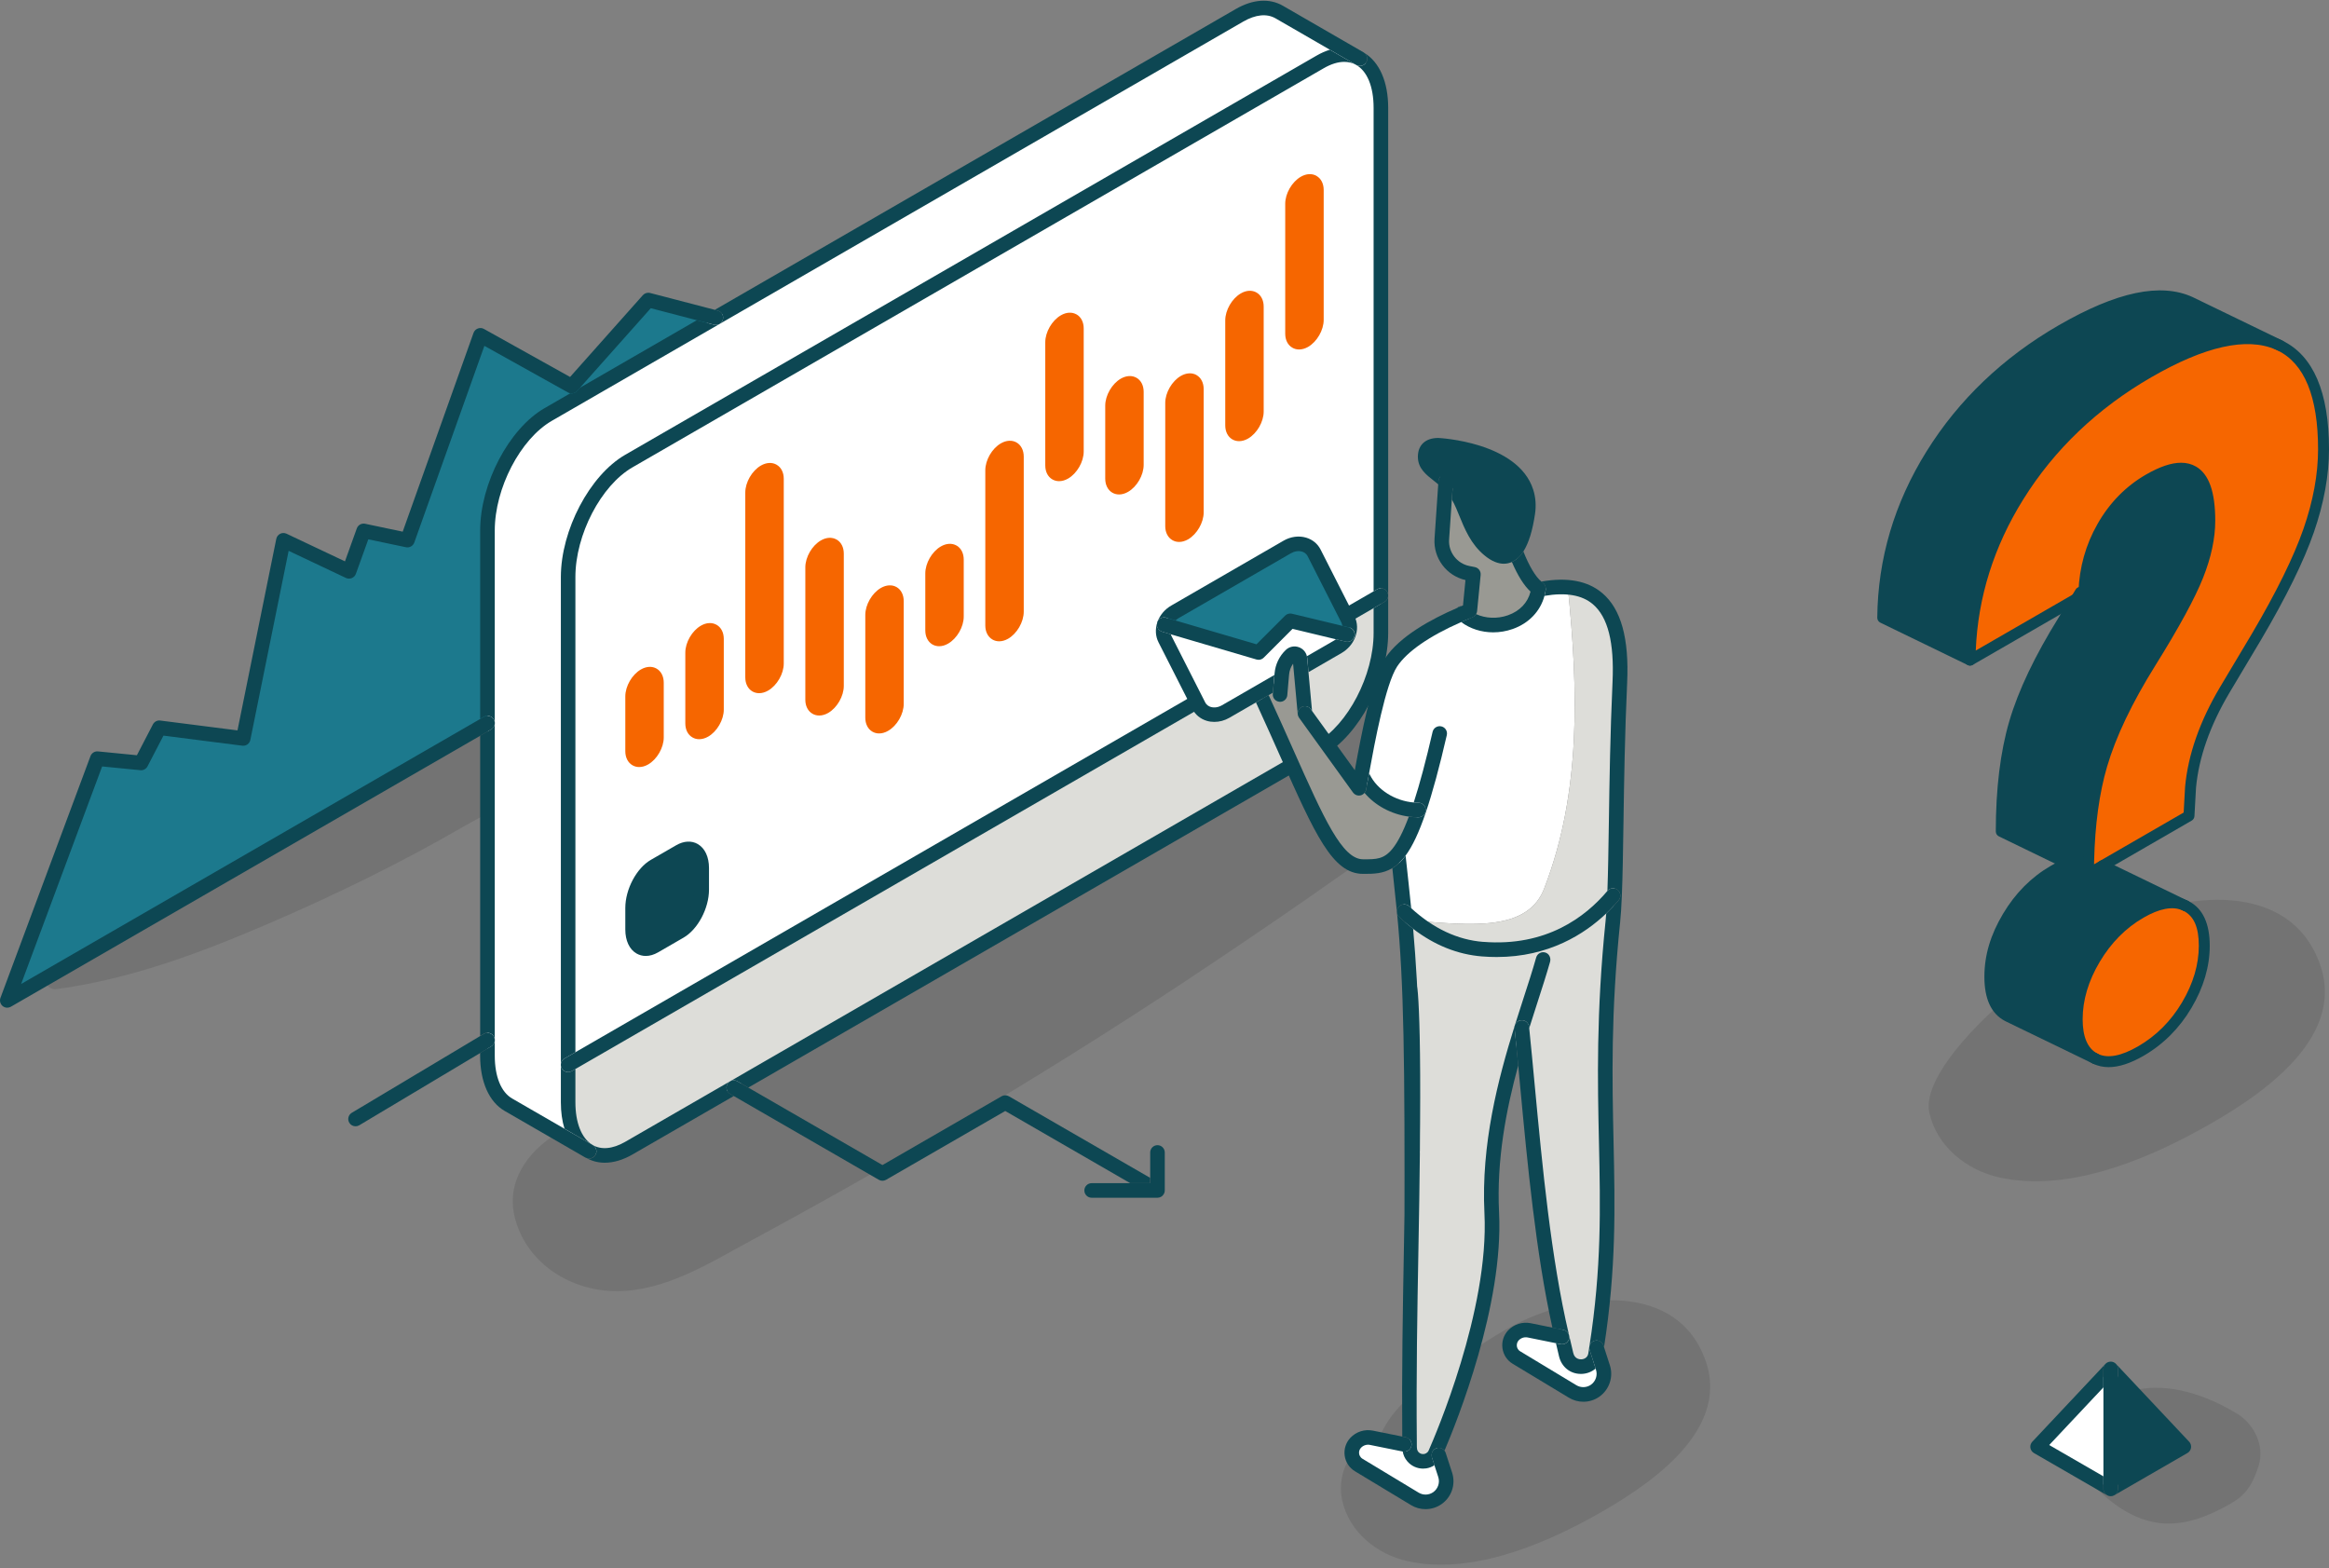 <?xml version="1.0" encoding="UTF-8"?> <svg xmlns="http://www.w3.org/2000/svg" width="548" height="369" viewBox="0 0 548 369" fill="none"><rect x="0" y="0" width="548" height="369" fill="#808080" stroke="none"/><g style="mix-blend-mode:multiply"><path d="M526.47 332.679C519.569 328.384 510.139 325.041 502.03 327.149C493.766 329.301 492.155 337.951 495.729 343.917C493.32 343.488 490.912 343.497 489.034 345.229C488.82 345.426 488.837 345.794 489.034 345.992C494.186 351.204 499.064 356.441 506.513 358.07C511.331 359.125 516.32 357.942 520.718 355.901C522.492 355.078 524.327 354.161 525.964 353.081C529.067 351.032 530.362 348.255 531.442 344.851C532.916 340.222 530.43 335.13 526.487 332.67L526.47 332.679Z" fill="black" fill-opacity="0.1"></path></g><path d="M496.638 350.312L513.852 340.377L496.638 322.074V350.312Z" fill="#0D4753"></path><path d="M479.433 340.377L496.637 350.312V322.074L479.433 340.377Z" fill="white"></path><path d="M496.234 351.975C496.234 351.975 496.166 351.949 496.124 351.94C496.158 351.949 496.192 351.966 496.234 351.975Z" fill="#0D4753"></path><path d="M494.923 350.312V347.346L482.168 339.982L494.923 326.412V322.083C494.923 321.62 495.112 321.2 495.403 320.891C495.403 320.891 495.395 320.9 495.386 320.909L478.181 339.211C477.821 339.596 477.658 340.119 477.736 340.634C477.813 341.148 478.121 341.602 478.576 341.868L495.781 351.803C495.781 351.803 495.823 351.821 495.849 351.829C495.3 351.546 494.923 350.981 494.923 350.32V350.312Z" fill="#0D4753"></path><path d="M497.881 320.9C497.881 320.9 497.872 320.891 497.864 320.883C498.164 321.191 498.344 321.611 498.344 322.074V326.403L511.108 339.973L498.344 347.346V350.312C498.344 350.972 497.967 351.537 497.418 351.82C497.435 351.812 497.461 351.803 497.487 351.795L514.7 341.859C515.154 341.594 515.463 341.139 515.54 340.625C515.617 340.102 515.454 339.579 515.094 339.202L497.881 320.9Z" fill="#0D4753"></path><path d="M497.143 351.94C497.143 351.94 497.075 351.966 497.041 351.975C497.075 351.966 497.109 351.949 497.143 351.94Z" fill="#0D4753"></path><path d="M498.352 350.312V322.074C498.352 321.611 498.164 321.191 497.872 320.883C497.564 320.557 497.126 320.36 496.638 320.36C496.149 320.36 495.721 320.565 495.403 320.883C495.103 321.191 494.923 321.611 494.923 322.074V350.312C494.923 350.972 495.3 351.537 495.849 351.82C495.943 351.872 496.038 351.906 496.132 351.94C496.166 351.949 496.201 351.966 496.243 351.975C496.372 352.009 496.509 352.026 496.646 352.026C496.784 352.026 496.921 352.009 497.049 351.975C497.084 351.966 497.118 351.949 497.152 351.94C497.255 351.906 497.349 351.872 497.435 351.82C497.984 351.537 498.361 350.972 498.361 350.312H498.352Z" fill="#0D4753"></path><g style="mix-blend-mode:multiply"><path d="M315.383 205.96C320.226 202.531 325.524 199.257 329.862 195.185C334.954 190.401 336.548 185.121 337.028 178.366C337.354 173.737 333.248 168.13 328.584 167.273C317.886 165.318 309.974 170.213 301.118 175.451C293.292 180.08 285.354 184.521 277.459 189.047C262.165 197.808 246.881 206.56 231.588 215.321C205.236 230.409 179.03 245.753 152.764 260.986C153.227 258.998 150.921 257.189 149.19 258.843C144.166 263.644 136.751 263.13 130.999 266.704C124.09 270.999 118.818 278.183 121.261 286.952C124.227 297.565 134.599 303.84 145.263 303.78C156.656 303.72 167.089 297.085 176.767 291.856C213.886 271.813 250.404 250.005 285.448 226.5C295.495 219.762 305.49 212.964 315.366 205.969L315.383 205.96Z" fill="black" fill-opacity="0.1"></path></g><g style="mix-blend-mode:multiply"><path d="M129.755 173.334C129.147 169.142 126.206 166.511 122.117 165.653C115.834 164.333 110.93 167.299 105.744 170.368C90.76 179.223 76.126 188.602 61.511 198.048C45.103 208.644 28.087 218.322 11.782 229.081C9.785 230.392 11.148 233.007 13.316 232.715C30.495 230.401 46.886 224.306 62.736 217.499C78.655 210.667 94.249 203.072 109.242 194.371C116.905 189.922 131.358 184.358 129.755 173.334Z" fill="black" fill-opacity="0.1"></path></g><path d="M324.915 148.92V140.116L133.673 250.528V259.341C133.673 264.964 135.508 268.968 138.422 270.768C140.942 272.337 144.286 272.251 147.955 270.133L172.643 255.886L310.633 176.214C318.52 171.662 324.915 159.438 324.915 148.92Z" fill="#DDDDD9"></path><path d="M310.633 14.556L147.955 108.475C140.068 113.027 133.673 125.251 133.673 135.77V250.528L324.915 140.116V25.357C324.915 19.476 322.917 15.379 319.78 13.698C317.303 12.37 314.114 12.55 310.633 14.556ZM148.846 163.861C148.846 162.07 150.106 159.884 151.658 158.992C153.21 158.092 154.47 158.821 154.47 160.612V173.497C154.47 175.288 153.21 177.466 151.658 178.366C150.106 179.257 148.846 178.529 148.846 176.737V163.861ZM165.108 209.295C165.108 213.084 162.811 217.482 159.965 219.119L153.99 222.574C151.144 224.211 148.846 222.471 148.846 218.69V213.616C148.846 209.835 151.144 205.437 153.99 203.792L159.965 200.345C162.811 198.7 165.108 200.44 165.108 204.229V209.295ZM168.58 166.956C168.58 168.748 167.32 170.925 165.768 171.825C164.217 172.717 162.956 171.996 162.956 170.205V153.566C162.956 151.766 164.217 149.588 165.768 148.697C167.32 147.797 168.58 148.525 168.58 150.317V166.956ZM182.699 156.12C182.699 157.912 181.439 160.089 179.887 160.99C178.335 161.89 177.075 161.161 177.075 159.369V115.89C177.075 114.098 178.335 111.921 179.887 111.021C181.439 110.129 182.699 110.85 182.699 112.641V156.12ZM196.817 161.384C196.817 163.176 195.557 165.353 194.006 166.253C192.454 167.145 191.194 166.424 191.194 164.633V133.506C191.194 131.715 192.454 129.529 194.006 128.637C195.557 127.737 196.817 128.466 196.817 130.257V161.384ZM210.928 165.584C210.928 167.376 209.676 169.562 208.116 170.453C206.564 171.354 205.313 170.625 205.313 168.833V144.676C205.313 142.885 206.564 140.707 208.116 139.807C209.676 138.916 210.928 139.636 210.928 141.436V165.584ZM225.046 145.079C225.046 146.879 223.786 149.057 222.235 149.948C220.683 150.848 219.423 150.12 219.423 148.328V134.921C219.423 133.121 220.683 130.943 222.235 130.052C223.786 129.152 225.046 129.88 225.046 131.672V145.079ZM239.165 143.922C239.165 145.713 237.905 147.891 236.353 148.791C234.802 149.683 233.542 148.954 233.542 147.162V110.661C233.542 108.869 234.802 106.692 236.353 105.8C237.905 104.9 239.165 105.629 239.165 107.421V143.922ZM253.275 106.246C253.275 108.038 252.024 110.215 250.472 111.115C248.912 112.015 247.66 111.287 247.66 109.495V80.537C247.66 78.746 248.912 76.569 250.472 75.668C252.024 74.768 253.275 75.497 253.275 77.289V106.246ZM267.394 109.366C267.394 111.158 266.134 113.344 264.582 114.236C263.031 115.136 261.771 114.407 261.771 112.615V95.436C261.771 93.645 263.031 91.467 264.582 90.567C266.134 89.676 267.394 90.404 267.394 92.196V109.366ZM281.513 120.545C281.513 122.337 280.253 124.514 278.701 125.414C277.149 126.306 275.889 125.577 275.889 123.785V94.802C275.889 93.01 277.149 90.833 278.701 89.933C280.253 89.041 281.513 89.761 281.513 91.562V120.545ZM295.623 96.825C295.623 98.617 294.371 100.794 292.82 101.694C291.26 102.594 290.008 101.866 290.008 100.074V75.385C290.008 73.585 291.26 71.408 292.82 70.516C294.371 69.616 295.623 70.345 295.623 72.136V96.825ZM309.742 75.257C309.742 77.049 308.482 79.226 306.93 80.126C305.378 81.018 304.118 80.297 304.118 78.506V47.937C304.118 46.145 305.378 43.968 306.93 43.068C308.482 42.176 309.742 42.896 309.742 44.688V75.257Z" fill="white"></path><path d="M133.673 259.341V135.77C133.673 125.252 140.068 113.027 147.955 108.475L310.634 14.556C314.114 12.55 317.303 12.37 319.78 13.699H319.789L301.007 2.846C298.504 1.406 295.237 1.543 291.663 3.601L168.443 74.743L128.984 97.528C121.098 102.08 114.703 114.296 114.703 124.814V248.386C114.703 254.138 116.614 258.192 119.64 259.933L138.414 270.777H138.422C135.508 268.968 133.673 264.965 133.673 259.341Z" fill="white"></path><path d="M306.93 43.068C305.379 43.968 304.119 46.145 304.119 47.937V78.506C304.119 80.298 305.379 81.018 306.93 80.126C308.482 79.226 309.742 77.049 309.742 75.257V44.688C309.742 42.896 308.482 42.176 306.93 43.068Z" fill="#F66600"></path><path d="M292.821 70.516C291.26 71.408 290.009 73.585 290.009 75.385V100.074C290.009 101.866 291.26 102.594 292.821 101.694C294.372 100.794 295.624 98.617 295.624 96.825V72.136C295.624 70.345 294.372 69.616 292.821 70.516Z" fill="#F66600"></path><path d="M278.701 89.933C277.149 90.833 275.889 93.01 275.889 94.802V123.785C275.889 125.577 277.149 126.306 278.701 125.414C280.253 124.514 281.513 122.337 281.513 120.545V91.562C281.513 89.762 280.253 89.041 278.701 89.933Z" fill="#F66600"></path><path d="M264.582 90.567C263.031 91.467 261.771 93.644 261.771 95.436V112.615C261.771 114.407 263.031 115.135 264.582 114.235C266.134 113.344 267.394 111.158 267.394 109.366V92.196C267.394 90.404 266.134 89.675 264.582 90.567Z" fill="#F66600"></path><path d="M250.472 75.669C248.912 76.569 247.661 78.746 247.661 80.538V109.496C247.661 111.287 248.912 112.016 250.472 111.116C252.024 110.216 253.276 108.038 253.276 106.247V77.289C253.276 75.498 252.024 74.769 250.472 75.669Z" fill="#F66600"></path><path d="M236.354 105.801C234.802 106.692 233.542 108.87 233.542 110.661V147.163C233.542 148.954 234.802 149.683 236.354 148.791C237.905 147.891 239.165 145.714 239.165 143.922V107.421C239.165 105.629 237.905 104.901 236.354 105.801Z" fill="#F66600"></path><path d="M222.235 130.052C220.683 130.943 219.423 133.121 219.423 134.921V148.328C219.423 150.12 220.683 150.848 222.235 149.948C223.786 149.057 225.047 146.879 225.047 145.079V131.672C225.047 129.88 223.786 129.152 222.235 130.052Z" fill="#F66600"></path><path d="M208.116 139.808C206.564 140.708 205.312 142.885 205.312 144.677V168.834C205.312 170.625 206.564 171.354 208.116 170.454C209.676 169.562 210.927 167.376 210.927 165.585V141.436C210.927 139.636 209.676 138.916 208.116 139.808Z" fill="#F66600"></path><path d="M194.006 128.638C192.454 129.529 191.194 131.715 191.194 133.507V164.633C191.194 166.425 192.454 167.145 194.006 166.253C195.557 165.353 196.817 163.176 196.817 161.384V130.258C196.817 128.466 195.557 127.738 194.006 128.638Z" fill="#F66600"></path><path d="M179.887 111.021C178.335 111.921 177.075 114.098 177.075 115.89V159.369C177.075 161.161 178.335 161.89 179.887 160.989C181.439 160.089 182.699 157.912 182.699 156.12V112.641C182.699 110.849 181.439 110.129 179.887 111.021Z" fill="#F66600"></path><path d="M165.768 148.697C164.217 149.588 162.957 151.766 162.957 153.566V170.205C162.957 171.997 164.217 172.717 165.768 171.825C167.32 170.925 168.58 168.748 168.58 166.956V150.317C168.58 148.525 167.32 147.797 165.768 148.697Z" fill="#F66600"></path><path d="M128.984 97.528L168.443 74.743L152.532 70.594L134.496 90.859L113.031 78.892L95.86 127.077L85.556 124.908L82.127 134.432L66.671 127.12L57.224 173.745L37.482 171.225L33.187 179.506L22.883 178.495L1.701 235.373L114.702 170.137V124.814C114.702 114.296 121.097 102.08 128.984 97.528Z" fill="#1C798D"></path><path d="M159.965 200.346L153.99 203.792C151.144 205.438 148.847 209.835 148.847 213.616V218.691C148.847 222.471 151.144 224.211 153.99 222.574L159.965 219.119C162.811 217.482 165.109 213.084 165.109 209.295V204.229C165.109 200.44 162.811 198.7 159.965 200.346Z" fill="#0D4753"></path><path d="M151.658 178.366C153.21 177.466 154.47 175.289 154.47 173.497V160.613C154.47 158.821 153.21 158.092 151.658 158.992C150.107 159.884 148.847 162.07 148.847 163.862V176.737C148.847 178.529 150.107 179.258 151.658 178.366Z" fill="#F66600"></path><path d="M335.125 216.161C335.125 216.161 335.125 216.187 335.116 216.204C335.116 216.178 335.133 216.153 335.142 216.127C335.142 216.136 335.133 216.153 335.125 216.161Z" fill="#0D4753"></path><path d="M335.048 216.556C335.048 216.556 335.048 216.496 335.056 216.471C335.056 216.496 335.056 216.53 335.048 216.556Z" fill="#0D4753"></path><path d="M335.93 218.219C335.93 218.219 335.879 218.193 335.853 218.176C335.879 218.193 335.904 218.21 335.93 218.219Z" fill="#0D4753"></path><path d="M335.211 217.482C335.211 217.482 335.211 217.465 335.202 217.457C335.202 217.457 335.202 217.474 335.211 217.482Z" fill="#0D4753"></path><path d="M335.099 217.182C335.099 217.182 335.099 217.156 335.09 217.139C335.09 217.156 335.09 217.164 335.099 217.182Z" fill="#0D4753"></path><path d="M336.196 218.339C336.196 218.339 336.222 218.339 336.239 218.348C336.213 218.339 336.179 218.331 336.153 218.313C336.17 218.313 336.187 218.331 336.205 218.339H336.196Z" fill="#0D4753"></path><path d="M335.64 218.022C335.64 218.022 335.614 218.005 335.597 217.988C335.605 217.996 335.622 218.005 335.64 218.022Z" fill="#0D4753"></path><path d="M171.16 255.029C171.632 254.206 172.678 253.931 173.501 254.403L176.072 255.886L311.491 177.697C319.84 172.879 326.63 159.969 326.63 148.919V25.357C326.63 19.253 324.572 14.573 320.972 12.412C321.692 12.927 321.915 13.904 321.46 14.676C320.98 15.49 319.926 15.764 319.112 15.284L318.923 15.173L312.905 11.701C311.876 12.027 310.831 12.472 309.785 13.081L147.106 107C138.757 111.818 131.967 124.728 131.967 135.778V259.349C131.967 261.638 132.259 263.73 132.825 265.564L139.468 269.396C140.291 269.859 140.583 270.905 140.12 271.728C139.803 272.285 139.22 272.602 138.628 272.602C138.405 272.602 138.191 272.542 137.977 272.456C139.305 273.185 140.754 273.562 142.297 273.562C144.363 273.562 146.583 272.911 148.829 271.616L172.661 257.866L171.803 257.369C170.98 256.897 170.706 255.843 171.178 255.029H171.16ZM147.098 268.65C144.14 270.356 141.38 270.596 139.322 269.31C136.819 267.767 135.388 264.133 135.388 259.341V251.514L134.531 252.011C134.265 252.165 133.965 252.243 133.673 252.243C133.082 252.243 132.507 251.934 132.19 251.385C131.719 250.562 132.002 249.517 132.816 249.045L135.388 247.562V135.769C135.388 125.808 141.406 114.235 148.812 109.958L311.491 16.039C313.205 15.053 314.825 14.556 316.291 14.556C317.26 14.556 318.16 14.77 318.974 15.207C321.666 16.647 323.201 20.342 323.201 25.357V139.13L324.058 138.633C324.881 138.161 325.927 138.444 326.398 139.258C326.87 140.081 326.587 141.127 325.772 141.599L323.201 143.082V148.919C323.201 158.881 317.183 170.453 309.776 174.731L171.786 254.403L147.098 268.65Z" fill="#0D4753"></path><path d="M325.772 141.599C326.595 141.128 326.87 140.073 326.398 139.259C325.927 138.436 324.872 138.162 324.058 138.633L323.201 139.13L135.388 247.563L132.816 249.046C131.993 249.517 131.719 250.571 132.19 251.386C132.508 251.935 133.082 252.243 133.673 252.243C133.965 252.243 134.256 252.166 134.531 252.012L135.388 251.514L323.201 143.082L325.772 141.599Z" fill="#0D4753"></path><path d="M148.812 180.047C149.292 180.329 149.832 180.467 150.398 180.467C151.084 180.467 151.804 180.261 152.507 179.858C154.598 178.649 156.176 175.915 156.176 173.506V160.621C156.176 159.138 155.558 157.93 154.496 157.312C153.424 156.695 152.078 156.772 150.801 157.51C148.709 158.71 147.132 161.444 147.132 163.862V176.738C147.132 178.221 147.74 179.421 148.812 180.047ZM150.561 163.862C150.561 162.679 151.487 161.067 152.515 160.476C152.601 160.424 152.678 160.39 152.738 160.373C152.747 160.433 152.755 160.519 152.755 160.621V173.506C152.755 174.68 151.821 176.292 150.801 176.892C150.715 176.943 150.638 176.978 150.578 176.995C150.569 176.926 150.561 176.849 150.561 176.746V163.87V163.862Z" fill="#F66600"></path><path d="M168.614 147.008C167.543 146.391 166.197 146.468 164.92 147.205C162.828 148.405 161.25 151.14 161.25 153.557V170.196C161.25 171.679 161.859 172.88 162.931 173.497C163.411 173.78 163.951 173.917 164.517 173.917C165.202 173.917 165.931 173.711 166.634 173.308C168.726 172.099 170.303 169.365 170.303 166.956V150.317C170.303 148.834 169.686 147.625 168.623 147.008H168.614ZM166.865 166.956C166.865 168.13 165.931 169.742 164.911 170.342C164.825 170.394 164.748 170.428 164.688 170.445C164.679 170.385 164.671 170.299 164.671 170.205V153.566C164.671 152.383 165.597 150.771 166.625 150.18C166.711 150.128 166.788 150.094 166.848 150.068C166.857 150.128 166.865 150.214 166.865 150.317V166.956Z" fill="#F66600"></path><path d="M182.742 109.341C181.679 108.724 180.324 108.792 179.03 109.538C176.938 110.747 175.361 113.481 175.361 115.89V159.369C175.361 160.852 175.978 162.061 177.041 162.678C177.521 162.953 178.061 163.09 178.619 163.09C179.304 163.09 180.033 162.884 180.745 162.473C182.836 161.255 184.414 158.529 184.414 156.12V112.641C184.414 111.158 183.805 109.958 182.733 109.341H182.742ZM180.993 156.12C180.993 157.295 180.059 158.915 179.039 159.506C178.953 159.558 178.876 159.592 178.816 159.609C178.807 159.549 178.799 159.464 178.799 159.361V115.881C178.799 114.707 179.733 113.087 180.753 112.495C180.839 112.444 180.916 112.41 180.976 112.384C180.985 112.444 180.993 112.53 180.993 112.624V156.103V156.12Z" fill="#F66600"></path><path d="M196.852 126.949C195.78 126.332 194.434 126.409 193.157 127.146C191.065 128.346 189.488 131.081 189.488 133.498V164.625C189.488 166.108 190.097 167.308 191.168 167.925C191.648 168.208 192.188 168.345 192.754 168.345C193.44 168.345 194.169 168.139 194.872 167.736C196.963 166.528 198.54 163.793 198.54 161.384V130.258C198.54 128.775 197.923 127.566 196.86 126.949H196.852ZM195.103 161.384C195.103 162.559 194.169 164.17 193.148 164.77C193.063 164.822 192.986 164.856 192.926 164.882C192.917 164.822 192.908 164.736 192.908 164.642V133.515C192.908 132.332 193.834 130.721 194.863 130.129C194.949 130.078 195.026 130.044 195.086 130.018C195.094 130.078 195.103 130.164 195.103 130.266V161.393V161.384Z" fill="#F66600"></path><path d="M210.971 138.136C209.908 137.518 208.562 137.587 207.259 138.333C205.176 139.542 203.598 142.276 203.598 144.685V168.842C203.598 170.325 204.207 171.534 205.279 172.151C205.759 172.425 206.29 172.562 206.856 172.562C207.542 172.562 208.27 172.357 208.973 171.945C211.065 170.745 212.642 168.019 212.642 165.593V141.445C212.642 139.962 212.034 138.753 210.971 138.136ZM209.213 165.593C209.213 166.776 208.287 168.388 207.267 168.971C207.267 168.971 207.267 168.971 207.259 168.971C207.173 169.022 207.104 169.048 207.044 169.073C207.036 169.013 207.027 168.928 207.027 168.833V144.676C207.027 143.493 207.953 141.882 208.965 141.299C209.05 141.247 209.128 141.213 209.196 141.187C209.205 141.256 209.213 141.333 209.213 141.436V165.585V165.593Z" fill="#F66600"></path><path d="M225.081 128.363C224.009 127.746 222.664 127.823 221.386 128.56C219.295 129.76 217.717 132.495 217.717 134.912V148.32C217.717 149.803 218.335 151.011 219.397 151.629C219.878 151.903 220.418 152.04 220.975 152.04C221.661 152.04 222.389 151.834 223.092 151.423C225.184 150.223 226.761 147.488 226.761 145.071V131.663C226.761 130.18 226.144 128.972 225.081 128.354V128.363ZM223.332 145.079C223.332 146.262 222.398 147.874 221.378 148.465C221.292 148.517 221.215 148.551 221.155 148.577C221.146 148.508 221.138 148.431 221.138 148.328V134.921C221.138 133.738 222.064 132.126 223.092 131.535C223.178 131.483 223.255 131.449 223.315 131.432C223.324 131.492 223.332 131.578 223.332 131.681V145.088V145.079Z" fill="#F66600"></path><path d="M239.2 104.112C238.128 103.495 236.782 103.572 235.505 104.309C233.413 105.509 231.836 108.244 231.836 110.653V147.154C231.836 148.637 232.445 149.837 233.516 150.463C233.996 150.746 234.536 150.883 235.102 150.883C235.788 150.883 236.508 150.677 237.211 150.274C239.302 149.066 240.88 146.331 240.88 143.922V107.421C240.88 105.938 240.263 104.729 239.2 104.112ZM237.451 143.922C237.451 145.097 236.516 146.708 235.496 147.308C235.411 147.36 235.333 147.394 235.273 147.411C235.265 147.343 235.256 147.266 235.256 147.163V110.661C235.256 109.478 236.182 107.875 237.211 107.284C237.297 107.232 237.374 107.198 237.434 107.172C237.442 107.232 237.451 107.318 237.451 107.421V143.922Z" fill="#F66600"></path><path d="M253.31 73.98C252.238 73.363 250.892 73.44 249.615 74.186C247.523 75.395 245.946 78.121 245.946 80.538V109.496C245.946 110.979 246.554 112.187 247.626 112.796C248.106 113.07 248.646 113.207 249.203 113.207C249.889 113.207 250.618 113.002 251.329 112.59C253.412 111.382 254.99 108.647 254.99 106.238V77.281C254.99 75.797 254.381 74.589 253.31 73.972V73.98ZM251.561 106.247C251.561 107.43 250.635 109.041 249.615 109.633C249.529 109.684 249.452 109.719 249.392 109.744C249.383 109.676 249.375 109.599 249.375 109.496V80.538C249.375 79.355 250.309 77.743 251.329 77.152C251.415 77.1 251.484 77.066 251.544 77.049C251.552 77.109 251.561 77.195 251.561 77.289V106.247Z" fill="#F66600"></path><path d="M267.429 88.895C266.366 88.278 265.011 88.347 263.725 89.084C261.634 90.293 260.056 93.027 260.056 95.436V112.615C260.056 114.098 260.674 115.307 261.737 115.924C262.217 116.199 262.757 116.336 263.314 116.336C264 116.336 264.728 116.13 265.431 115.719C267.523 114.518 269.1 111.784 269.1 109.366V92.196C269.1 90.713 268.492 89.513 267.42 88.887L267.429 88.895ZM265.68 109.366C265.68 110.549 264.754 112.161 263.725 112.753C263.64 112.804 263.563 112.838 263.503 112.864C263.494 112.804 263.485 112.718 263.485 112.615V95.436C263.485 94.262 264.42 92.642 265.44 92.05C265.526 91.999 265.603 91.964 265.663 91.939C265.671 92.007 265.68 92.084 265.68 92.187V109.358V109.366Z" fill="#F66600"></path><path d="M281.556 88.252C280.493 87.635 279.139 87.704 277.844 88.45C275.753 89.658 274.175 92.393 274.175 94.802V123.785C274.175 125.268 274.784 126.468 275.856 127.085C276.336 127.368 276.876 127.505 277.441 127.505C278.127 127.505 278.847 127.3 279.55 126.897C281.642 125.679 283.219 122.953 283.219 120.545V91.561C283.219 90.078 282.611 88.87 281.539 88.252H281.556ZM279.807 120.545C279.807 121.719 278.873 123.331 277.853 123.931C277.767 123.982 277.69 124.016 277.63 124.034C277.621 123.965 277.613 123.888 277.613 123.785V94.802C277.613 93.627 278.547 92.007 279.567 91.416C279.653 91.364 279.73 91.33 279.79 91.304C279.799 91.373 279.807 91.45 279.807 91.553V120.536V120.545Z" fill="#F66600"></path><path d="M295.658 68.828C294.586 68.211 293.24 68.288 291.971 69.025C289.88 70.225 288.294 72.96 288.294 75.386V100.074C288.294 101.557 288.903 102.766 289.974 103.383C290.454 103.658 290.994 103.795 291.551 103.795C292.237 103.795 292.966 103.589 293.677 103.177C295.76 101.969 297.338 99.234 297.338 96.825V72.137C297.338 70.654 296.729 69.445 295.658 68.828ZM293.909 96.825C293.909 98.008 292.983 99.62 291.963 100.211C291.877 100.263 291.8 100.297 291.74 100.323C291.731 100.254 291.723 100.177 291.723 100.074V75.386C291.723 74.203 292.649 72.591 293.677 72C293.763 71.948 293.832 71.922 293.892 71.897C293.9 71.957 293.909 72.043 293.909 72.137V96.825Z" fill="#F66600"></path><path d="M309.785 41.387C308.713 40.77 307.367 40.839 306.073 41.584C303.981 42.793 302.404 45.528 302.404 47.937V78.506C302.404 79.989 303.012 81.189 304.084 81.806C304.564 82.089 305.104 82.226 305.67 82.226C306.356 82.226 307.076 82.021 307.787 81.618C309.879 80.4 311.456 77.674 311.456 75.266V44.696C311.456 43.213 310.848 42.013 309.776 41.396L309.785 41.387ZM308.036 75.257C308.036 76.431 307.101 78.043 306.081 78.643C305.996 78.695 305.918 78.729 305.858 78.754C305.85 78.695 305.841 78.609 305.841 78.514V47.945C305.841 46.771 306.776 45.151 307.796 44.559C307.882 44.508 307.959 44.473 308.019 44.448C308.027 44.508 308.036 44.593 308.036 44.688V75.257Z" fill="#F66600"></path><path d="M164.191 198.589C162.708 197.731 160.899 197.834 159.107 198.863L153.133 202.309C149.772 204.255 147.132 209.218 147.132 213.616V218.691C147.132 221.305 148.092 223.363 149.764 224.332C150.432 224.717 151.169 224.914 151.941 224.914C152.875 224.914 153.861 224.632 154.847 224.066L160.822 220.611C164.191 218.674 166.823 213.71 166.823 209.304V204.238C166.823 201.615 165.863 199.557 164.191 198.597V198.589ZM163.394 209.304C163.394 212.484 161.431 216.308 159.107 217.645L153.133 221.1C152.738 221.331 151.992 221.666 151.478 221.374C151.032 221.117 150.561 220.285 150.561 218.708V213.633C150.561 210.453 152.524 206.638 154.847 205.292L160.822 201.846C161.105 201.683 161.576 201.452 162.005 201.452C162.168 201.452 162.331 201.486 162.468 201.563C162.914 201.82 163.385 202.66 163.385 204.238V209.304H163.394Z" fill="#0D4753"></path><path d="M140.111 271.728C140.574 270.905 140.283 269.859 139.46 269.396L132.816 265.564L120.498 258.449C117.909 256.958 116.417 253.289 116.417 248.385V124.814C116.417 114.862 122.435 103.289 129.841 99.011L292.52 5.083C295.443 3.403 298.083 3.137 300.149 4.329L312.897 11.693L318.914 15.165L319.103 15.276C319.917 15.756 320.972 15.49 321.452 14.667C321.906 13.896 321.683 12.918 320.963 12.404C320.92 12.379 320.886 12.344 320.843 12.319L301.855 1.354C298.718 -0.454 294.792 -0.189 290.797 2.109L168.186 72.9L168.863 73.08C169.78 73.32 170.329 74.254 170.089 75.171C169.849 76.089 168.914 76.637 167.997 76.397L163.96 75.343L136.451 91.227L135.765 91.99C135.362 92.445 134.753 92.642 134.179 92.539L128.118 96.037C119.769 100.854 112.98 113.764 112.98 124.806V169.133L113.837 168.636C114.66 168.165 115.706 168.448 116.177 169.262C116.649 170.085 116.366 171.131 115.551 171.602L112.98 173.085V243.731L113.811 243.233C114.625 242.745 115.68 243.01 116.16 243.825C116.649 244.639 116.383 245.694 115.568 246.174L112.971 247.725V248.36C112.971 254.523 115.08 259.272 118.766 261.39L137.557 272.242L137.754 272.354C137.814 272.388 137.882 272.405 137.942 272.431C138.157 272.517 138.371 272.577 138.594 272.577C139.194 272.577 139.777 272.259 140.085 271.702L140.111 271.728Z" fill="#0D4753"></path><path d="M273.55 281.303C273.55 281.303 273.524 281.321 273.515 281.338C273.524 281.329 273.541 281.321 273.55 281.303Z" fill="#0D4753"></path><path d="M273.232 281.543C273.232 281.543 273.163 281.586 273.129 281.603C273.163 281.586 273.197 281.569 273.232 281.543Z" fill="#0D4753"></path><path d="M272.847 281.715C272.847 281.715 272.778 281.74 272.744 281.749C272.778 281.749 272.812 281.732 272.847 281.715Z" fill="#0D4753"></path><path d="M273.995 280.532C273.978 280.583 273.969 280.634 273.943 280.686C273.96 280.634 273.978 280.583 273.995 280.532Z" fill="#0D4753"></path><path d="M273.832 280.943C273.832 280.943 273.858 280.883 273.875 280.857C273.858 280.9 273.832 280.943 273.807 280.977C273.807 280.96 273.824 280.951 273.832 280.943Z" fill="#0D4753"></path><path d="M270.626 278.372V277.12L237.382 257.926C236.851 257.618 236.199 257.618 235.668 257.926L207.636 274.111L176.072 255.886L173.5 254.403C172.678 253.932 171.632 254.215 171.16 255.029C170.689 255.852 170.972 256.898 171.786 257.369L172.643 257.866L206.779 277.574C207.31 277.883 207.962 277.883 208.493 277.574L236.525 261.39L265.937 278.372H270.626Z" fill="#0D4753"></path><path d="M274.046 280.18C274.046 280.24 274.046 280.3 274.029 280.36C274.038 280.3 274.046 280.24 274.046 280.18Z" fill="#0D4753"></path><path d="M116.177 243.842C115.688 243.028 114.634 242.762 113.828 243.251L112.996 243.748L82.779 261.81C81.964 262.299 81.699 263.344 82.187 264.159C82.504 264.699 83.079 264.99 83.662 264.99C83.962 264.99 84.262 264.913 84.536 264.75L112.988 247.743L115.585 246.191C116.4 245.702 116.665 244.648 116.177 243.842Z" fill="#0D4753"></path><path d="M265.945 278.372H256.859C255.916 278.372 255.144 279.143 255.144 280.086C255.144 281.029 255.916 281.801 256.859 281.801H272.349C272.486 281.801 272.623 281.783 272.752 281.749C272.786 281.749 272.821 281.732 272.855 281.715C272.949 281.689 273.043 281.646 273.138 281.603C273.172 281.586 273.206 281.569 273.241 281.543C273.343 281.483 273.438 281.415 273.524 281.329C273.532 281.321 273.549 281.312 273.558 281.295C273.652 281.201 273.738 281.089 273.806 280.969C273.832 280.926 273.849 280.892 273.875 280.849C273.901 280.789 273.926 280.738 273.952 280.678C273.969 280.626 273.986 280.575 274.004 280.523C274.021 280.472 274.029 280.412 274.038 280.36C274.046 280.3 274.055 280.24 274.055 280.18C274.055 280.146 274.064 280.12 274.064 280.086V271.145C274.064 270.202 273.292 269.431 272.349 269.431C271.406 269.431 270.635 270.202 270.635 271.145V278.372H265.945Z" fill="#0D4753"></path><path d="M116.194 169.28C115.723 168.457 114.668 168.182 113.854 168.654L112.997 169.151L4.976 231.507L24.032 180.329L33.025 181.212C33.719 181.29 34.388 180.921 34.713 180.295L38.46 173.077L57.01 175.443C57.902 175.555 58.733 174.963 58.905 174.08L67.914 129.598L81.39 135.976C81.827 136.182 82.333 136.19 82.779 136.01C83.225 135.83 83.576 135.461 83.739 135.007L86.662 126.889L95.509 128.749C96.349 128.929 97.189 128.458 97.481 127.643L113.974 81.37L133.673 92.351C133.845 92.445 134.016 92.505 134.196 92.539C134.771 92.642 135.379 92.454 135.782 91.991L136.468 91.228L153.124 72.514L163.977 75.343L168.014 76.398C168.932 76.638 169.866 76.089 170.106 75.172C170.346 74.254 169.797 73.32 168.88 73.08L168.203 72.9L152.97 68.931C152.344 68.768 151.684 68.974 151.255 69.454L134.136 88.69L113.871 77.392C113.434 77.143 112.902 77.109 112.431 77.289C111.959 77.469 111.591 77.846 111.419 78.318L94.754 125.089L85.916 123.229C85.076 123.049 84.236 123.52 83.953 124.326L81.167 132.075L67.417 125.569C66.937 125.346 66.388 125.346 65.917 125.586C65.445 125.826 65.111 126.263 65.008 126.778L55.879 171.843L37.714 169.528C36.994 169.425 36.308 169.803 35.974 170.437L32.21 177.689L23.064 176.789C22.283 176.712 21.563 177.166 21.289 177.895L0.107 234.773C-0.142 235.45 0.055 236.213 0.604 236.684C0.921 236.95 1.315 237.087 1.71 237.087C2.001 237.087 2.301 237.01 2.567 236.856L112.997 173.103L115.568 171.62C116.391 171.148 116.666 170.094 116.194 169.28Z" fill="#0D4753"></path><g style="mix-blend-mode:multiply"><path d="M356.859 311.453C349.667 315.113 343.109 320.154 336.508 324.757C330.302 329.078 325.321 334.324 323.804 340.634C323.35 340.454 322.904 340.351 322.467 340.385C316.612 340.882 314.7 348.074 315.806 353.012C317.469 360.47 323.984 365.708 331.193 367.302C345.603 370.5 362.002 363.899 374.424 357.075C386.88 350.226 407.179 337.222 401.376 320.325C394.826 301.26 371.029 304.235 356.859 311.462V311.453Z" fill="black" fill-opacity="0.1"></path></g><path d="M331.665 215.639C332.05 215.974 332.445 216.308 332.848 216.625C345.989 217.654 359.722 219.3 363.468 208.696C372.032 186.33 371.346 162.37 368.903 138.153C366.897 137.991 364.608 138.153 361.968 138.702C361.702 140.528 360.965 142.071 359.911 143.323C359.611 143.683 359.285 144.008 358.933 144.317C357.888 145.234 356.653 145.937 355.324 146.392C354.879 146.546 354.424 146.674 353.97 146.777C352.358 147.129 350.661 147.154 349.049 146.837C347.206 146.469 345.466 145.654 344.077 144.351C338.128 146.863 330.593 150.858 327.31 155.838C324.215 160.536 321.506 175.795 320.212 182.936L320.743 182.961C321.035 183.561 321.369 184.127 321.755 184.667C322.904 186.27 324.43 187.59 326.161 188.568C328.467 189.871 331.133 190.574 333.739 190.574L333.859 190.617C332.985 193.188 332.153 195.263 331.33 196.934C330.919 197.766 330.516 198.503 330.122 199.155C329.719 199.798 329.324 200.363 328.93 200.843H328.939C329.462 205.49 329.933 210.024 330.387 214.499C330.773 214.859 331.159 215.211 331.553 215.562C331.587 215.597 331.63 215.622 331.665 215.657V215.639Z" fill="white"></path><path d="M368.903 138.162C371.355 162.379 372.032 186.339 363.468 208.704C359.722 219.308 345.998 217.654 332.848 216.634C333.131 216.857 333.413 217.079 333.696 217.294C334.811 218.134 335.977 218.914 337.194 219.617C337.237 219.643 337.28 219.668 337.322 219.694C337.562 219.831 337.811 219.968 338.06 220.097C338.163 220.148 338.265 220.208 338.368 220.26C338.591 220.38 338.823 220.491 339.054 220.603C339.183 220.663 339.32 220.731 339.448 220.791C339.663 220.894 339.886 220.997 340.1 221.091C340.254 221.16 340.409 221.22 340.563 221.289C340.769 221.374 340.974 221.46 341.189 221.546C341.471 221.657 341.763 221.76 342.054 221.863C342.269 221.94 342.483 222.009 342.697 222.077C342.937 222.154 343.169 222.232 343.409 222.3C343.572 222.352 343.735 222.394 343.906 222.437C344.137 222.497 344.378 222.566 344.609 222.626C344.772 222.669 344.943 222.703 345.106 222.746C345.355 222.797 345.595 222.849 345.843 222.9C346.006 222.934 346.161 222.96 346.323 222.994C346.598 223.046 346.881 223.089 347.164 223.123C347.301 223.14 347.429 223.166 347.566 223.183C347.987 223.234 348.407 223.286 348.835 223.312C353.336 223.672 357.339 223.294 360.879 222.429C362.062 222.146 363.194 221.803 364.274 221.417C364.994 221.16 365.689 220.886 366.366 220.594C367.043 220.303 367.694 219.994 368.329 219.668C368.963 219.343 369.572 219.008 370.163 218.665C371.638 217.8 372.975 216.857 374.192 215.896C374.681 215.511 375.144 215.125 375.59 214.731C377.141 213.359 378.453 211.979 379.533 210.693L379.876 210.71C380.347 199.523 380.193 180.93 381.127 160.493C381.659 148.886 379.344 139.002 368.903 138.145V138.162Z" fill="#DDDDD9"></path><path d="M375.59 214.739C375.144 215.133 374.681 215.519 374.193 215.905C372.984 216.865 371.638 217.808 370.164 218.674C369.572 219.025 368.964 219.36 368.329 219.677C367.695 220.002 367.043 220.311 366.366 220.602C365.689 220.894 364.994 221.168 364.274 221.425C363.194 221.811 362.063 222.146 360.88 222.437C357.339 223.294 353.327 223.671 348.835 223.32C348.407 223.286 347.987 223.243 347.567 223.191C347.43 223.174 347.292 223.149 347.164 223.131C346.881 223.088 346.607 223.046 346.324 223.003C346.161 222.977 346.007 222.943 345.844 222.908C345.595 222.857 345.347 222.806 345.106 222.754C344.944 222.72 344.772 222.677 344.609 222.634C344.369 222.574 344.138 222.514 343.906 222.446C343.743 222.403 343.572 222.36 343.409 222.308C343.169 222.24 342.938 222.163 342.698 222.086C342.483 222.017 342.269 221.948 342.055 221.871C341.763 221.768 341.48 221.665 341.189 221.554C340.983 221.468 340.769 221.383 340.563 221.297C340.409 221.228 340.254 221.168 340.1 221.1C339.877 221.005 339.663 220.903 339.449 220.8C339.32 220.74 339.183 220.68 339.054 220.611C338.823 220.5 338.6 220.388 338.369 220.268C338.266 220.217 338.163 220.157 338.06 220.105C337.811 219.977 337.563 219.84 337.323 219.702C337.28 219.677 337.237 219.651 337.194 219.625C335.977 218.922 334.811 218.142 333.697 217.302C333.414 217.088 333.131 216.865 332.848 216.642C332.445 216.325 332.051 215.991 331.665 215.656C331.631 215.622 331.588 215.596 331.554 215.562C331.159 215.219 330.765 214.868 330.388 214.499C330.936 219.891 331.339 225.292 331.648 230.726C331.879 234.807 332.042 238.896 332.162 243.011C332.428 252.218 332.454 261.536 332.368 271.034C332.171 292.619 331.408 315.105 331.648 339.296V339.845C331.648 340.95 331.648 341.833 332.445 342.759C333.945 344.465 336.748 344.105 337.717 341.971C337.743 341.885 352.23 310.03 350.987 285.393C350.19 269.259 354.159 254.241 358.059 241.759C360.245 262.899 362.166 291.942 367.506 314.53C367.506 314.53 367.515 314.556 367.515 314.573C367.841 315.928 368.149 317.299 368.475 318.688C369.392 322.657 374.784 322.297 375.376 318.739C375.47 318.191 375.556 317.642 375.633 317.093C381.308 281.047 374.853 261.844 379.473 216.753C379.645 215.108 379.765 213.084 379.859 210.736L379.516 210.719C378.436 211.996 377.133 213.385 375.573 214.756L375.59 214.739Z" fill="#DDDDD9"></path><path d="M368.492 318.68C368.167 317.291 367.858 315.919 367.532 314.565L359.817 312.996C358.454 312.722 357.04 313.176 356.088 314.196C354.631 315.773 354.982 318.302 356.825 319.408L370.035 327.381C371.673 328.375 373.747 328.306 375.325 327.209C377.073 325.983 377.828 323.754 377.159 321.723L375.659 317.085H375.65C375.573 317.634 375.487 318.182 375.393 318.731C374.802 322.289 369.41 322.649 368.492 318.68Z" fill="white"></path><path d="M349.05 146.837C350.661 147.154 352.359 147.129 353.97 146.777C354.433 146.674 354.888 146.546 355.325 146.391C356.653 145.929 357.896 145.234 358.934 144.317C359.285 144.008 359.611 143.674 359.911 143.323C360.965 142.08 361.703 140.528 361.968 138.702C361.985 138.633 361.994 138.565 362.003 138.496C359.645 136.885 357.716 132.753 356.533 129.607L356.465 129.547C355.008 131.261 353.019 131.561 350.327 129.307C347.044 126.572 345.792 122.672 344.206 118.917C343.666 117.657 342.903 116.148 341.926 114.982C341.369 114.314 340.777 113.739 340.186 113.216L339.26 126.795C339.003 130.627 341.626 134.056 345.389 134.81L346.684 135.067L345.844 143.623C345.278 143.846 344.686 144.086 344.078 144.351C345.466 145.654 347.207 146.469 349.05 146.837Z" fill="#999993"></path><path d="M341.926 114.991C342.903 116.156 343.666 117.665 344.206 118.925C345.792 122.68 347.044 126.58 350.327 129.315C353.019 131.57 355.007 131.27 356.465 129.555C357.999 127.729 358.942 124.309 359.474 120.631C359.714 118.977 359.611 117.305 359.097 115.719C355.873 105.664 338.454 104.764 338.377 104.764C336.491 104.764 335.308 105.544 335.308 107.473C335.308 109.899 337.768 111.099 340.186 113.216C340.777 113.748 341.369 114.322 341.926 114.991Z" fill="#0D4753"></path><path d="M332.445 342.751C331.647 341.825 331.648 340.942 331.648 339.837H330.413L322.706 338.276C321.335 338.002 319.92 338.456 318.969 339.476C317.512 341.054 317.863 343.574 319.706 344.688L332.916 352.661C334.562 353.655 336.628 353.587 338.205 352.489C339.954 351.263 340.709 349.035 340.048 347.003L338.54 342.365L337.717 341.962C336.748 344.097 333.945 344.457 332.445 342.751Z" fill="white"></path><path d="M333.859 190.617L333.739 190.574C331.133 190.574 328.467 189.871 326.161 188.568C324.43 187.591 322.904 186.279 321.755 184.668C321.369 184.136 321.035 183.562 320.744 182.962L320.212 182.936C320.032 183.956 319.869 184.813 319.749 185.448L307.053 167.857L306.076 157.193L305.87 154.973C305.776 153.901 304.482 153.421 303.71 154.158C302.493 155.316 301.747 156.876 301.601 158.547L301.49 159.833L296.304 162.825H296.312C308.691 189.571 313.183 203.878 320.744 203.878C323.847 203.878 326.376 203.93 328.93 200.827C329.325 200.346 329.728 199.789 330.122 199.138C330.525 198.495 330.928 197.758 331.331 196.918C332.145 195.246 332.985 193.171 333.859 190.6V190.617Z" fill="#999993"></path><path d="M303.633 146.058L317.066 149.289L317.246 149.358C317.718 148.175 317.726 146.872 317.169 145.766L309.197 130.07C308.108 127.927 305.27 127.31 302.87 128.698L276.467 143.949C275.224 144.66 274.341 145.775 273.93 146.975L296.175 153.515L303.633 146.058Z" fill="#1C798D"></path><path d="M301.601 158.556C301.747 156.884 302.493 155.324 303.71 154.167C304.482 153.43 305.776 153.91 305.871 154.981L306.076 157.201L314.794 152.17C315.952 151.492 316.809 150.481 317.246 149.358L317.066 149.289L303.633 146.057L296.175 153.515L273.93 146.975H273.921C273.535 148.098 273.561 149.306 274.084 150.344L282.056 166.04C283.145 168.183 285.983 168.8 288.383 167.411L296.304 162.834L301.49 159.842L301.601 158.556Z" fill="white"></path><path d="M357.614 240.097C358.797 239.78 359.868 240.705 359.783 241.906C359.877 241.923 359.723 241.888 359.817 241.906C360.451 239.891 361.086 237.937 361.686 236.059C362.809 232.579 363.872 229.296 364.72 226.312C364.952 225.489 364.609 224.564 363.837 224.195C362.86 223.732 361.737 224.272 361.454 225.275C360.623 228.224 359.56 231.516 358.428 234.996C357.785 236.994 357.108 239.068 356.431 241.228C352.445 253.984 348.476 269.209 349.281 285.462C350.43 308.273 337.657 337.865 336.2 341.165C336.183 341.2 336.174 341.225 336.166 341.251C335.866 341.911 335.291 342.057 335.06 342.091C334.554 342.168 334.074 341.988 333.757 341.628C333.414 341.225 333.371 340.925 333.371 339.828V339.262C333.217 323.498 333.482 308.453 333.748 293.906C333.894 286.002 334.023 278.544 334.091 271.035C334.194 260.165 334.125 251.241 333.885 242.943C333.757 238.451 333.585 234.413 333.371 230.616C333.131 226.338 332.839 222.343 332.505 218.529C331.408 217.689 330.328 216.771 329.273 215.777C328.673 215.211 328.502 214.277 328.939 213.582C329.642 212.468 331.271 212.494 331.931 213.694C332.068 213.659 331.905 213.694 332.042 213.659C331.665 209.999 331.228 205.747 330.731 201.307C330.576 201.512 330.422 201.727 330.268 201.915C329.393 202.978 328.502 203.724 327.61 204.264C328.022 208.01 328.39 211.568 328.699 214.654C330.345 231.336 330.559 249.809 330.456 291.154L333.551 297.455C334.94 243.937 333.602 230.59 333.234 231.404C332.805 232.347 331.682 232.69 330.808 232.193L330.002 231.73C330.173 234.936 330.319 238.331 330.431 242.026L331.245 241.554C331.982 241.125 332.96 241.237 333.5 241.897C334.185 242.737 333.937 243.954 333.037 244.477L330.542 245.917C330.714 253.101 330.756 260.876 330.679 270.023L331.451 269.577C332.188 269.149 333.165 269.26 333.705 269.92C334.391 270.76 334.142 271.978 333.242 272.5L330.636 274.001C330.559 280.49 330.448 286.996 330.328 293.837C330.071 308.007 329.813 322.658 329.942 337.976L330.671 338.122C331.545 338.302 332.222 339.091 332.137 339.982C332.034 341.011 331.074 341.706 330.088 341.5H330.053C330.182 342.263 330.474 343.06 331.176 343.866C332.111 344.937 333.448 345.529 334.845 345.529C335.085 345.529 335.334 345.512 335.574 345.477C336.286 345.374 336.946 345.109 337.529 344.723L336.954 342.949C336.697 342.151 336.997 341.234 337.743 340.84C338.489 340.445 339.397 340.668 339.895 341.277C342.783 334.513 353.816 307.064 352.719 285.282C352.11 272.963 354.365 261.176 357.237 250.658C356.954 247.649 356.671 244.743 356.388 241.974C356.302 241.125 356.808 240.303 357.631 240.08L357.614 240.097Z" fill="#0D4753"></path><path d="M377.012 139.551C373.618 136.653 368.783 135.744 362.662 136.833C362.765 136.919 362.868 137.022 362.971 137.09C363.502 137.45 363.785 138.076 363.708 138.711C363.699 138.813 363.682 138.916 363.657 139.019C363.597 139.422 363.511 139.808 363.408 140.194C368.397 139.336 372.238 139.979 374.792 142.157C378.333 145.174 379.841 151.149 379.421 160.424C378.873 172.503 378.701 183.69 378.555 193.565C378.461 199.797 378.375 205.224 378.213 209.621C378.213 209.621 378.221 209.604 378.23 209.604C378.838 208.876 379.918 208.79 380.647 209.399C381.376 210.007 381.47 211.087 380.853 211.816C380.056 212.768 379.078 213.822 377.938 214.919C377.895 215.519 377.844 216.076 377.793 216.574C375.555 238.425 375.907 254.541 376.224 268.762C376.558 283.961 376.875 298.32 373.961 316.854C373.883 317.385 373.806 317.917 373.712 318.457C373.549 319.434 372.709 319.803 372.04 319.82C371.689 319.82 370.506 319.751 370.172 318.294L369.803 316.717C369.606 315.868 369.417 315.036 369.212 314.205C369.194 314.128 369.177 314.05 369.152 313.973C364.934 296.048 362.894 274.317 361.093 255.124C360.656 250.46 360.245 246.063 359.816 241.914C359.808 241.802 359.79 241.691 359.782 241.579C359.688 240.636 358.856 239.951 357.896 240.053C356.953 240.148 356.267 240.996 356.37 241.939C356.662 244.725 356.944 247.649 357.227 250.683C357.373 252.243 357.527 253.821 357.673 255.45C359.405 273.906 361.359 294.711 365.268 312.37L367.874 312.902C368.8 313.09 369.4 313.999 369.212 314.925C369.023 315.851 368.123 316.451 367.188 316.262L366.108 316.039C366.22 316.528 366.34 317.008 366.451 317.497L366.82 319.074C367.403 321.594 369.452 323.249 371.963 323.249C372.023 323.249 372.083 323.249 372.143 323.249C373.412 323.206 374.561 322.743 375.444 321.98L374.038 317.625C373.746 316.725 374.244 315.756 375.144 315.465C376.044 315.173 377.012 315.671 377.304 316.571L377.424 316.931C380.313 298.329 379.996 283.927 379.661 268.685C379.336 253.881 378.993 238.57 381.213 216.925C381.376 215.365 381.504 213.359 381.607 210.804C381.804 206.192 381.89 200.363 381.993 193.625C382.139 183.776 382.31 172.614 382.859 160.596C383.339 150.189 381.427 143.305 377.03 139.559L377.012 139.551Z" fill="#0D4753"></path><path d="M348.989 221.605C342.971 221.134 337.271 218.459 332.033 213.659C331.879 213.522 331.725 213.385 331.57 213.239C330.884 212.587 329.796 212.622 329.144 213.307C328.493 213.993 328.527 215.082 329.213 215.733C330.284 216.745 331.382 217.679 332.496 218.528C337.545 222.394 342.989 224.572 348.724 225.026C349.898 225.12 351.038 225.163 352.153 225.163C364.462 225.163 372.898 219.711 377.938 214.91C379.078 213.822 380.056 212.759 380.853 211.807C381.462 211.079 381.367 209.998 380.647 209.39C379.919 208.781 378.838 208.875 378.23 209.596C378.23 209.596 378.221 209.613 378.213 209.613C373.061 215.733 363.82 222.771 348.998 221.597L348.989 221.605Z" fill="#0D4753"></path><path d="M355.736 132.221C357.108 135.419 358.582 137.768 360.125 139.191C359.491 141.78 357.588 143.786 354.802 144.763C352.281 145.646 349.504 145.5 347.309 144.48C347.121 144.806 346.838 145.071 346.469 145.217C345.921 145.431 345.346 145.663 344.763 145.92C344.429 146.057 344.112 146.203 343.786 146.34C345.904 147.935 348.578 148.775 351.347 148.775C352.873 148.775 354.433 148.517 355.942 147.986C359.739 146.649 362.448 143.786 363.408 140.177C363.511 139.791 363.597 139.396 363.657 139.002C363.683 138.899 363.691 138.796 363.708 138.694C363.786 138.059 363.503 137.433 362.971 137.073C362.868 137.005 362.765 136.902 362.663 136.816C361.3 135.685 359.791 133.164 358.436 129.735C358.231 130.061 358.008 130.37 357.785 130.644C357.373 131.124 356.688 131.784 355.745 132.213L355.736 132.221Z" fill="#0D4753"></path><path d="M343.889 142.577C343.504 142.603 343.118 142.748 342.818 143.04C343.015 142.954 343.212 142.868 343.409 142.783C343.572 142.714 343.727 142.645 343.889 142.577Z" fill="#0D4753"></path><path d="M330.25 201.924C330.404 201.735 330.559 201.521 330.713 201.315C332.359 199.095 333.885 195.846 335.479 191.165C337.048 186.536 338.668 180.579 340.425 172.958C340.64 172.032 340.065 171.115 339.14 170.9C338.222 170.686 337.297 171.26 337.082 172.186C335.505 179.027 334.048 184.479 332.642 188.808C333.002 188.842 333.37 188.86 333.73 188.86C334.673 188.86 335.445 189.631 335.445 190.574C335.445 191.517 334.673 192.288 333.73 192.288C332.976 192.288 332.222 192.237 331.484 192.134C330.173 195.657 328.887 198.169 327.593 199.746C325.595 202.172 323.804 202.181 320.88 202.172H320.726C315.788 202.172 311.502 192.554 304.404 176.627C302.664 172.709 300.701 168.32 298.498 163.537L295.515 165.26C297.658 169.914 299.561 174.201 301.267 178.024C309.445 196.386 313.551 205.601 320.717 205.601H321.009C323.178 205.601 325.398 205.567 327.567 204.273C328.467 203.733 329.358 202.987 330.224 201.924H330.25Z" fill="#0D4753"></path><path d="M340.186 111.502C341.129 111.502 341.9 112.265 341.9 113.216C341.9 113.259 341.9 113.302 341.9 113.345L341.617 117.545C341.969 118.145 342.303 118.823 342.637 119.594C342.852 120.1 343.057 120.597 343.263 121.103C344.643 124.489 346.075 127.995 349.238 130.627C351.021 132.118 352.556 132.633 353.841 132.633C354.562 132.633 355.204 132.461 355.753 132.221C356.696 131.801 357.382 131.141 357.793 130.652C358.025 130.378 358.239 130.07 358.445 129.744C359.696 127.781 360.614 124.815 361.188 120.871C361.471 118.891 361.325 116.979 360.751 115.188C357.15 103.949 338.583 103.041 338.403 103.041C335.411 103.041 333.619 104.695 333.619 107.464C333.619 110.233 335.591 111.707 337.494 113.208C337.802 113.448 338.12 113.713 338.437 113.971L338.497 113.113C338.548 112.213 339.294 111.502 340.211 111.502H340.186ZM337.022 107.473C337.022 106.873 337.022 106.478 338.308 106.478C338.471 106.478 354.656 107.481 357.468 116.251C357.888 117.537 357.99 118.934 357.776 120.391C357.219 124.24 356.285 127.103 355.162 128.449C354.664 129.032 353.833 130.018 351.424 128.004C348.912 125.912 347.704 122.954 346.426 119.817C346.212 119.303 346.006 118.78 345.783 118.257C345.012 116.457 344.155 114.991 343.246 113.902C342.723 113.276 342.149 112.685 341.437 112.05C341.403 112.007 341.36 111.973 341.326 111.939C340.734 111.416 340.151 110.97 339.603 110.533C337.965 109.247 337.04 108.467 337.04 107.49L337.022 107.473Z" fill="#0D4753"></path><path d="M322.287 182.224C322.244 182.13 322.193 182.053 322.133 181.976C322.081 182.242 322.038 182.499 321.995 182.739L321.901 183.253C321.738 184.179 321.584 184.968 321.472 185.585L321.438 185.773C321.387 186.065 321.241 186.331 321.061 186.545C323.573 189.528 327.37 191.577 331.502 192.134C332.239 192.237 332.994 192.288 333.748 192.288C334.691 192.288 335.463 191.517 335.463 190.574C335.463 189.631 334.691 188.859 333.748 188.859C333.38 188.859 333.02 188.842 332.659 188.808C328.21 188.439 324.053 185.833 322.295 182.224H322.287Z" fill="#0D4753"></path><path d="M299.501 162.971L299.861 158.804L287.525 165.928C286.668 166.425 285.717 166.571 284.902 166.331C284.482 166.211 283.916 165.92 283.582 165.268L275.61 149.572C275.55 149.461 275.515 149.34 275.481 149.22L273.484 148.629C273.484 148.629 273.432 148.612 273.415 148.603C273.398 148.603 273.39 148.603 273.372 148.595C273.355 148.595 273.338 148.578 273.321 148.569C273.244 148.543 273.175 148.509 273.107 148.466C273.081 148.449 273.055 148.44 273.03 148.423C272.952 148.38 272.884 148.329 272.824 148.269C272.807 148.26 272.798 148.252 272.781 148.235C272.618 148.089 272.489 147.917 272.395 147.729C272.395 147.729 272.395 147.712 272.387 147.703C272.344 147.617 272.309 147.523 272.284 147.429C272.284 147.412 272.284 147.403 272.275 147.386C272.249 147.292 272.232 147.206 272.232 147.112C272.232 147.094 272.232 147.077 272.232 147.06C272.232 147.026 272.232 146.992 272.232 146.957C272.232 146.906 272.241 146.854 272.249 146.794C272.249 146.769 272.249 146.734 272.258 146.709C272.275 146.614 272.292 146.529 272.318 146.443C272.318 146.426 272.318 146.417 272.327 146.4C272.327 146.392 272.335 146.374 272.344 146.366C272.344 146.349 272.344 146.34 272.361 146.323C272.352 146.349 272.335 146.374 272.327 146.4C271.778 148.012 271.864 149.675 272.584 151.106L280.556 166.802C281.25 168.157 282.451 169.151 283.951 169.597C284.525 169.769 285.125 169.846 285.725 169.846C286.925 169.846 288.151 169.52 289.266 168.877L295.566 165.242L298.55 163.519L299.527 162.953L299.501 162.971Z" fill="#0D4753"></path><path d="M273.922 145.26C274.084 145.26 274.256 145.286 274.41 145.329L276.605 145.972C276.828 145.766 277.059 145.586 277.325 145.432L303.728 130.181C304.585 129.684 305.537 129.538 306.351 129.778C306.771 129.898 307.337 130.19 307.671 130.841L315.643 146.529C315.746 146.743 315.806 146.975 315.841 147.223L317.469 147.617C318.387 147.84 318.961 148.766 318.738 149.683C318.515 150.609 317.589 151.175 316.672 150.952L314.358 150.395C314.229 150.498 314.092 150.592 313.946 150.678L307.517 154.39C307.551 154.535 307.577 154.681 307.585 154.827L307.885 158.136L315.661 153.644C317.126 152.787 318.258 151.484 318.841 149.983C319.51 148.312 319.458 146.486 318.695 144.986L310.723 129.29C310.028 127.927 308.828 126.941 307.32 126.495C305.605 125.989 303.668 126.246 302.005 127.215L275.61 142.465C274.093 143.331 272.953 144.677 272.361 146.263C272.627 145.672 273.219 145.26 273.913 145.26H273.922Z" fill="#0D4753"></path><path d="M272.301 146.451C272.275 146.537 272.249 146.623 272.241 146.717C272.241 146.743 272.241 146.777 272.232 146.803C272.232 146.854 272.215 146.906 272.215 146.966C272.215 147 272.215 147.034 272.215 147.069C272.215 147.086 272.215 147.103 272.215 147.12C272.215 147.214 272.241 147.309 272.258 147.394C272.258 147.403 272.258 147.42 272.266 147.437C272.292 147.532 272.326 147.626 272.369 147.712C272.369 147.712 272.369 147.729 272.378 147.737C272.472 147.934 272.601 148.106 272.763 148.243C272.781 148.252 272.789 148.26 272.806 148.277C272.875 148.337 272.944 148.38 273.012 148.432C273.038 148.449 273.064 148.466 273.089 148.475C273.158 148.509 273.226 148.543 273.304 148.577C273.329 148.586 273.364 148.603 273.389 148.612C273.415 148.612 273.441 148.629 273.458 148.637L275.455 149.229L295.66 155.17C295.823 155.212 295.986 155.238 296.14 155.238C296.586 155.238 297.023 155.058 297.349 154.732L304.13 147.952L314.314 150.403L316.628 150.961C317.546 151.183 318.472 150.618 318.694 149.692C318.917 148.775 318.352 147.849 317.426 147.626L315.797 147.232L303.993 144.394C303.41 144.257 302.801 144.428 302.381 144.848L295.643 151.586L276.561 145.98L274.367 145.337C274.212 145.294 274.041 145.268 273.878 145.268C273.184 145.268 272.601 145.68 272.326 146.271C272.318 146.297 272.301 146.323 272.292 146.349C272.292 146.366 272.292 146.374 272.275 146.391C272.266 146.417 272.258 146.443 272.249 146.469L272.301 146.451Z" fill="#0D4753"></path><path d="M305.553 168.679C305.553 168.679 305.519 168.628 305.511 168.602C305.528 168.645 305.553 168.688 305.579 168.73C305.571 168.713 305.562 168.696 305.553 168.679Z" fill="#0D4753"></path><path d="M305.425 168.362C305.425 168.362 305.407 168.32 305.399 168.294C305.407 168.337 305.425 168.379 305.442 168.414C305.442 168.396 305.433 168.379 305.425 168.362Z" fill="#0D4753"></path><path d="M307.507 154.39C307.285 153.43 306.599 152.641 305.656 152.29C304.567 151.878 303.367 152.118 302.535 152.924C301.018 154.364 300.084 156.31 299.904 158.41L299.869 158.805L299.509 162.971L299.484 163.254C299.398 164.197 300.101 165.028 301.044 165.114C301.978 165.208 302.818 164.497 302.895 163.554L303.204 159.971L303.316 158.71C303.393 157.776 303.727 156.893 304.258 156.147L305.347 168.029C305.347 168.029 305.356 168.072 305.356 168.097C305.356 168.072 305.356 168.054 305.356 168.029C305.356 167.986 305.347 167.952 305.347 167.909C305.347 167.823 305.347 167.737 305.364 167.643C305.364 167.626 305.364 167.609 305.364 167.591C305.381 167.489 305.407 167.386 305.441 167.283C305.527 167.051 305.656 166.837 305.836 166.657C306.402 166.091 307.267 166.006 307.927 166.4C307.927 166.4 307.945 166.4 307.953 166.408C308.013 166.443 308.073 166.494 308.125 166.537C308.159 166.571 308.202 166.597 308.236 166.631C308.236 166.631 308.253 166.64 308.262 166.649H308.27C308.27 166.649 308.322 166.726 308.348 166.76C308.382 166.794 308.416 166.829 308.442 166.871L308.716 167.249L307.876 158.145L307.576 154.836C307.559 154.69 307.542 154.544 307.507 154.399V154.39Z" fill="#0D4753"></path><path d="M305.356 168.02C305.356 168.02 305.356 168.062 305.356 168.088C305.356 168.131 305.364 168.174 305.373 168.225C305.356 168.156 305.356 168.088 305.347 168.02H305.356Z" fill="#0D4753"></path><path d="M305.648 168.833C305.613 168.782 305.588 168.731 305.562 168.679C305.562 168.697 305.579 168.714 305.588 168.731C305.605 168.765 305.63 168.799 305.648 168.833Z" fill="#0D4753"></path><path d="M305.475 168.534C305.45 168.482 305.433 168.422 305.416 168.363C305.416 168.38 305.424 168.397 305.433 168.414C305.45 168.457 305.458 168.491 305.475 168.525V168.534Z" fill="#0D4753"></path><path d="M308.262 166.648H308.254C308.254 166.648 308.237 166.631 308.228 166.623C308.271 166.657 308.305 166.708 308.339 166.751C308.313 166.717 308.288 166.682 308.262 166.657V166.648Z" fill="#0D4753"></path><path d="M306.05 166.477C306.624 166.065 307.353 166.057 307.927 166.391C307.267 165.997 306.41 166.082 305.836 166.648C305.656 166.828 305.527 167.042 305.441 167.274C305.553 166.965 305.759 166.682 306.05 166.477Z" fill="#0D4753"></path><path d="M307.945 166.4C308.005 166.434 308.065 166.485 308.116 166.528C308.056 166.485 308.005 166.434 307.945 166.4Z" fill="#0D4753"></path><path d="M305.339 167.899C305.339 167.814 305.339 167.728 305.356 167.634C305.347 167.72 305.339 167.805 305.339 167.899Z" fill="#0D4753"></path><path d="M308.348 166.751C308.348 166.751 308.279 166.665 308.236 166.622C308.202 166.588 308.159 166.562 308.125 166.528C308.065 166.485 308.013 166.434 307.953 166.4C307.953 166.4 307.936 166.4 307.927 166.391C307.362 166.057 306.624 166.065 306.05 166.477C305.759 166.682 305.561 166.965 305.441 167.274C305.407 167.377 305.381 167.48 305.364 167.583C305.364 167.6 305.364 167.617 305.364 167.634C305.356 167.72 305.347 167.805 305.347 167.9C305.347 167.943 305.347 167.977 305.356 168.02C305.356 168.088 305.364 168.157 305.381 168.225C305.381 168.251 305.399 168.277 305.399 168.303C305.399 168.328 305.416 168.345 305.424 168.371C305.441 168.431 305.459 168.483 305.484 168.543C305.493 168.568 305.501 168.586 305.519 168.611C305.536 168.637 305.553 168.663 305.561 168.688C305.587 168.74 305.613 168.791 305.647 168.843C305.647 168.851 305.656 168.868 305.664 168.877L318.36 186.468C318.686 186.922 319.209 187.179 319.749 187.179C319.869 187.179 319.997 187.162 320.126 187.136C320.503 187.05 320.82 186.836 321.06 186.553C321.249 186.33 321.386 186.073 321.438 185.782L321.472 185.593C321.592 184.976 321.738 184.179 321.9 183.261L321.995 182.747C322.038 182.499 322.089 182.241 322.132 181.984C323.452 174.715 326.015 160.947 328.741 156.807C331.056 153.301 336.371 149.615 343.786 146.374C344.112 146.229 344.429 146.092 344.763 145.954C345.355 145.697 345.92 145.466 346.469 145.251C346.838 145.106 347.121 144.84 347.309 144.514C347.429 144.308 347.523 144.077 347.549 143.828L348.389 135.273C348.475 134.399 347.883 133.593 347.018 133.421L345.723 133.164C342.817 132.581 340.768 129.907 340.965 126.949L341.608 117.571L341.891 113.371C341.891 113.371 341.891 113.293 341.891 113.251C341.891 112.299 341.12 111.536 340.177 111.536C339.234 111.536 338.522 112.256 338.462 113.148L338.402 114.005L337.537 126.709C337.228 131.304 340.34 135.462 344.815 136.473L344.232 142.448C344.112 142.5 344 142.551 343.88 142.594C343.717 142.663 343.563 142.731 343.4 142.8C343.203 142.885 343.006 142.971 342.809 143.057C336.859 145.62 329.316 149.692 325.87 154.921C322.775 159.61 320.229 173.232 318.78 181.213L308.708 167.257L308.433 166.88C308.433 166.88 308.365 166.802 308.339 166.768L308.348 166.751Z" fill="#0D4753"></path><path d="M375.127 315.448C374.227 315.74 373.73 316.708 374.021 317.609L375.427 321.963L375.522 322.255C375.95 323.549 375.462 325.007 374.339 325.795C373.318 326.507 371.973 326.55 370.91 325.907L357.7 317.934C357.108 317.583 356.954 317.034 356.911 316.743C356.842 316.237 356.997 315.731 357.331 315.363C357.871 314.78 358.694 314.514 359.465 314.677L366.1 316.023L367.181 316.246C368.115 316.434 369.015 315.834 369.204 314.908C369.392 313.982 368.792 313.074 367.866 312.885L365.26 312.354L360.151 311.316C358.222 310.931 356.182 311.582 354.828 313.031C353.782 314.171 353.302 315.697 353.525 317.231C353.739 318.757 354.622 320.086 355.942 320.875L369.152 328.847C370.198 329.481 371.373 329.799 372.547 329.799C373.867 329.799 375.187 329.404 376.31 328.616C378.668 326.961 379.688 323.909 378.788 321.2L377.407 316.923L377.287 316.563C376.996 315.663 376.027 315.174 375.127 315.457V315.448Z" fill="#0D4753"></path><path d="M338.008 340.728C337.108 341.019 336.62 341.988 336.911 342.888L337.511 344.731L338.42 347.526C338.84 348.829 338.351 350.286 337.228 351.075C336.208 351.786 334.862 351.829 333.799 351.186L320.589 343.214C319.998 342.854 319.835 342.305 319.792 342.014C319.723 341.508 319.878 341.011 320.221 340.642C320.769 340.051 321.575 339.794 322.364 339.956L330.036 341.508H330.07C330.996 341.705 331.905 341.105 332.093 340.179C332.282 339.254 331.682 338.345 330.756 338.156L329.924 337.985L323.041 336.596C321.078 336.202 319.08 336.845 317.709 338.311C316.663 339.442 316.183 340.968 316.397 342.494C316.612 344.02 317.495 345.357 318.815 346.154L332.025 354.127C333.071 354.761 334.245 355.07 335.419 355.07C336.74 355.07 338.051 354.675 339.183 353.887C341.566 352.215 342.569 349.232 341.669 346.463L340.16 341.825C340.091 341.62 339.989 341.44 339.86 341.285C339.431 340.745 338.694 340.497 338 340.719L338.008 340.728Z" fill="#0D4753"></path><g style="mix-blend-mode:multiply"><path d="M498.092 217.603C490.363 221.499 483.315 226.863 476.221 231.762C469.152 236.635 451.914 252.732 453.972 261.833C455.759 269.77 462.761 275.345 470.509 277.042C485.996 280.445 503.62 273.42 516.97 266.157C530.356 258.868 552.172 245.028 545.935 227.046C538.896 206.755 513.321 209.921 498.092 217.612V217.603Z" fill="black" fill-opacity="0.1"></path></g><path d="M515.936 71.33L536.477 81.292C536.297 81.206 536.117 81.129 535.92 81.043C528.727 77.906 518.594 80.109 505.554 87.645C492.626 95.103 482.432 104.834 474.957 116.844C467.472 128.838 463.666 141.655 463.546 155.32L443.005 145.359C443.125 131.693 446.923 118.876 454.407 106.883C461.883 94.872 472.076 85.15 485.004 77.683C498.044 70.147 508.237 67.815 515.37 71.081C515.55 71.167 515.748 71.253 515.928 71.339L515.936 71.33Z" fill="#0D4753"></path><path d="M514.265 213.12C514.325 213.146 514.402 213.172 514.462 213.206C517.248 214.681 518.654 217.784 518.654 222.525C518.654 227.266 517.283 231.844 514.539 236.474C511.805 241.103 508.187 244.721 503.694 247.31C499.331 249.83 495.79 250.431 493.09 249.119L492.841 248.999C490.115 247.541 488.734 244.472 488.734 239.8C488.734 235.128 490.14 230.327 492.935 225.629C495.739 220.931 499.314 217.321 503.686 214.801C507.835 212.4 511.273 211.809 514.008 212.992L514.256 213.112L514.265 213.12Z" fill="#F66600"></path><path d="M494.76 203.655L514.024 212.992C511.289 211.8 507.86 212.4 503.702 214.8C499.33 217.321 495.755 220.922 492.951 225.628C490.157 230.326 488.751 235.05 488.751 239.8C488.751 244.549 490.131 247.541 492.857 248.999L472.547 239.165C472.47 239.114 472.402 239.079 472.316 239.045C469.573 237.588 468.209 234.501 468.209 229.838C468.209 225.174 469.607 220.364 472.41 215.666C475.205 210.968 478.789 207.368 483.161 204.847C484.353 204.153 485.493 203.613 486.564 203.227L491.434 205.584L494.769 203.664L494.76 203.655Z" fill="#0D4753"></path><path d="M494.761 203.655L494.667 203.707C494.444 203.544 494.221 203.407 493.955 203.27L494.752 203.655H494.761Z" fill="#F66600"></path><path d="M536.477 81.283C536.297 81.198 536.117 81.121 535.92 81.035C528.718 77.906 518.594 80.1 505.554 87.636C492.626 95.095 482.432 104.825 474.957 116.836C467.472 128.83 463.666 141.646 463.546 155.312L490.32 139.863C490.44 134.094 491.88 128.795 494.623 123.969C497.35 119.151 501.002 115.421 505.554 112.789C515.147 107.251 519.957 110.492 519.957 122.52C519.957 126.515 519.031 130.836 517.179 135.482C515.327 140.146 511.624 146.953 506.06 155.895C500.487 164.828 496.647 172.87 494.572 179.985C492.694 186.347 491.666 193.865 491.468 202.507C491.443 203.518 491.434 204.539 491.434 205.585L494.675 203.716C494.452 203.553 494.229 203.416 493.963 203.278L494.76 203.664L515.062 191.936L515.43 185.215C516.107 177.851 518.774 170.229 523.463 162.333L530.939 149.808C536.786 139.889 540.875 131.564 543.216 124.843C545.547 118.13 546.722 111.726 546.722 105.691C546.722 92.754 543.318 84.618 536.477 81.292V81.283Z" fill="#F66600"></path><path d="M505.545 112.789C500.993 115.421 497.341 119.15 494.615 123.968C491.871 128.795 490.439 134.085 490.311 139.863L488.613 140.849C487.662 142.46 486.624 144.149 485.51 145.941C479.946 154.874 476.105 162.907 474.022 170.023C471.93 177.13 470.884 185.669 470.884 195.631L491.425 205.593C491.425 204.547 491.434 203.518 491.46 202.515C491.657 193.873 492.694 186.355 494.563 179.993C496.646 172.886 500.479 164.845 506.051 155.903C511.615 146.97 515.319 140.163 517.17 135.491C519.022 130.835 519.948 126.515 519.948 122.528C519.948 110.5 515.139 107.259 505.545 112.798V112.789Z" fill="#0D4753"></path><path d="M491.426 206.871C491.203 206.871 490.98 206.811 490.783 206.699C490.389 206.468 490.14 206.048 490.14 205.585C490.14 204.53 490.148 203.493 490.174 202.473C490.38 193.728 491.443 186.038 493.329 179.617C495.438 172.407 499.356 164.202 504.963 155.209C510.45 146.405 514.153 139.606 515.971 135.011C517.754 130.536 518.663 126.335 518.663 122.52C518.663 116.862 517.531 113.227 515.405 111.992C513.442 110.861 510.347 111.504 506.189 113.904C501.842 116.416 498.327 120.017 495.73 124.603C493.106 129.224 491.709 134.368 491.597 139.889C491.589 140.335 491.34 140.755 490.954 140.978L464.181 156.427C463.778 156.658 463.289 156.658 462.886 156.427C462.492 156.195 462.243 155.767 462.252 155.304C462.38 141.475 466.281 128.307 473.86 116.159C481.413 104.028 491.855 94.058 504.903 86.53C518.26 78.806 528.873 76.568 536.426 79.869C536.666 79.972 536.855 80.058 537.035 80.143C544.313 83.667 548 92.266 548 105.7C548 111.864 546.799 118.448 544.425 125.272C542.076 132.036 537.909 140.515 532.045 150.468L524.569 163.002C520.017 170.675 517.368 178.185 516.708 185.344L516.339 192.022C516.314 192.459 516.074 192.845 515.696 193.068L492.069 206.716C491.872 206.828 491.649 206.888 491.426 206.888V206.871ZM513.193 108.872C514.496 108.872 515.662 109.172 516.691 109.763C519.751 111.529 521.235 115.705 521.235 122.52C521.235 126.661 520.266 131.188 518.363 135.963C516.485 140.695 512.713 147.639 507.14 156.572C501.654 165.36 497.839 173.359 495.79 180.346C493.964 186.552 492.935 194.011 492.738 202.533C492.738 202.798 492.729 203.073 492.72 203.347L513.802 191.173L514.136 185.147C514.83 177.559 517.6 169.681 522.349 161.682L529.825 149.157C535.603 139.358 539.692 131.033 541.99 124.432C544.27 117.874 545.428 111.572 545.428 105.7C545.428 93.337 542.23 85.519 535.912 82.458C535.757 82.381 535.603 82.321 535.44 82.244C528.625 79.269 518.8 81.472 506.189 88.759C493.509 96.081 483.367 105.751 476.046 117.522C469.136 128.598 465.389 140.541 464.884 153.057L489.051 139.109C489.283 133.434 490.774 128.127 493.501 123.335C496.321 118.345 500.162 114.419 504.903 111.675C508.143 109.806 510.887 108.872 513.193 108.872Z" fill="#0D4753"></path><path d="M496.15 251.073C494.838 251.073 493.629 250.807 492.532 250.276C491.889 249.967 491.623 249.196 491.932 248.561C492.24 247.918 493.012 247.652 493.646 247.961C495.935 249.067 499.099 248.475 503.051 246.195C507.329 243.726 510.818 240.237 513.433 235.813C516.048 231.406 517.368 226.931 517.368 222.516C517.368 218.101 516.185 215.572 513.853 214.337H513.845C513.21 214.054 512.859 213.291 513.124 212.648C513.39 211.997 514.085 211.654 514.745 211.92L514.265 213.111L514.77 211.928C514.89 211.971 515.019 212.031 515.122 212.1C518.303 213.78 519.94 217.295 519.94 222.516C519.94 227.394 518.491 232.315 515.645 237.125C512.807 241.926 509.001 245.732 504.337 248.424C501.276 250.19 498.542 251.073 496.141 251.073H496.15Z" fill="#0D4753"></path><path d="M492.849 250.284C492.643 250.284 492.438 250.233 492.24 250.13C489.068 248.432 487.457 244.952 487.457 239.799C487.457 234.647 488.931 229.846 491.837 224.968C494.744 220.09 498.516 216.301 503.051 213.686C507.552 211.088 511.41 210.462 514.53 211.817C515.182 212.1 515.482 212.854 515.199 213.506C514.916 214.157 514.162 214.457 513.51 214.174C511.178 213.163 508.092 213.746 504.346 215.915C500.196 218.307 496.733 221.796 494.058 226.288C491.392 230.763 490.037 235.316 490.037 239.799C490.037 243.932 491.186 246.649 493.466 247.867C494.092 248.201 494.324 248.981 493.989 249.607C493.758 250.036 493.312 250.284 492.858 250.284H492.849Z" fill="#0D4753"></path><path d="M463.538 156.589C463.349 156.589 463.161 156.546 462.981 156.461L442.44 146.499C441.994 146.284 441.711 145.83 441.711 145.333C441.831 131.496 445.732 118.328 453.31 106.188C460.855 94.066 471.305 84.095 484.362 76.551C498.079 68.629 508.392 66.46 515.911 69.898L537.035 80.126C537.678 80.435 537.944 81.206 537.627 81.841C537.318 82.484 536.546 82.749 535.912 82.441L514.839 72.239C508.23 69.212 498.405 71.407 485.657 78.78C472.968 86.101 462.826 95.78 455.505 107.551C448.329 119.048 444.566 131.487 444.309 144.544L464.112 154.146C464.755 154.455 465.021 155.226 464.713 155.861C464.49 156.315 464.035 156.589 463.555 156.589H463.538Z" fill="#0D4753"></path><path d="M493.089 250.404C492.901 250.404 492.712 250.362 492.532 250.276L471.974 240.322C471.922 240.297 471.871 240.262 471.819 240.237C471.785 240.22 471.734 240.194 471.699 240.177C468.527 238.488 466.916 235.007 466.916 229.838C466.916 224.668 468.39 219.884 471.296 215.006C474.186 210.145 477.958 206.356 482.501 203.733C483.727 203.012 484.945 202.438 486.111 202.018C486.779 201.778 487.517 202.121 487.757 202.79C487.997 203.458 487.654 204.196 486.985 204.436C485.973 204.804 484.893 205.319 483.796 205.962C479.629 208.362 476.174 211.851 473.508 216.326C470.842 220.802 469.487 225.345 469.487 229.838C469.487 234.021 470.593 236.653 472.874 237.888C472.977 237.939 473.071 237.982 473.165 238.042L493.655 247.97C494.298 248.278 494.564 249.05 494.255 249.684C494.032 250.139 493.578 250.413 493.098 250.413L493.089 250.404Z" fill="#0D4753"></path><path d="M514.265 214.406C514.076 214.406 513.887 214.363 513.707 214.277L494.195 204.821C493.552 204.512 493.286 203.741 493.595 203.106C493.903 202.463 494.675 202.198 495.309 202.506L514.822 211.962C515.465 212.271 515.73 213.042 515.422 213.677C515.199 214.131 514.745 214.406 514.265 214.406Z" fill="#0D4753"></path><path d="M491.426 206.871C491.237 206.871 491.048 206.828 490.868 206.742L470.327 196.78C469.882 196.566 469.599 196.12 469.599 195.623C469.599 185.566 470.67 176.831 472.788 169.646C474.888 162.479 478.798 154.266 484.413 145.247C485.519 143.464 488.108 139.169 488.374 138.715C488.734 138.097 489.514 137.892 490.131 138.252C490.74 138.612 490.954 139.4 490.594 140.009C490.294 140.515 487.722 144.793 486.59 146.602C481.095 155.424 477.28 163.414 475.248 170.366C473.259 177.122 472.222 185.344 472.162 194.808L491.974 204.41C492.617 204.719 492.883 205.49 492.575 206.125C492.352 206.579 491.897 206.853 491.417 206.853L491.426 206.871Z" fill="#0D4753"></path></svg> 